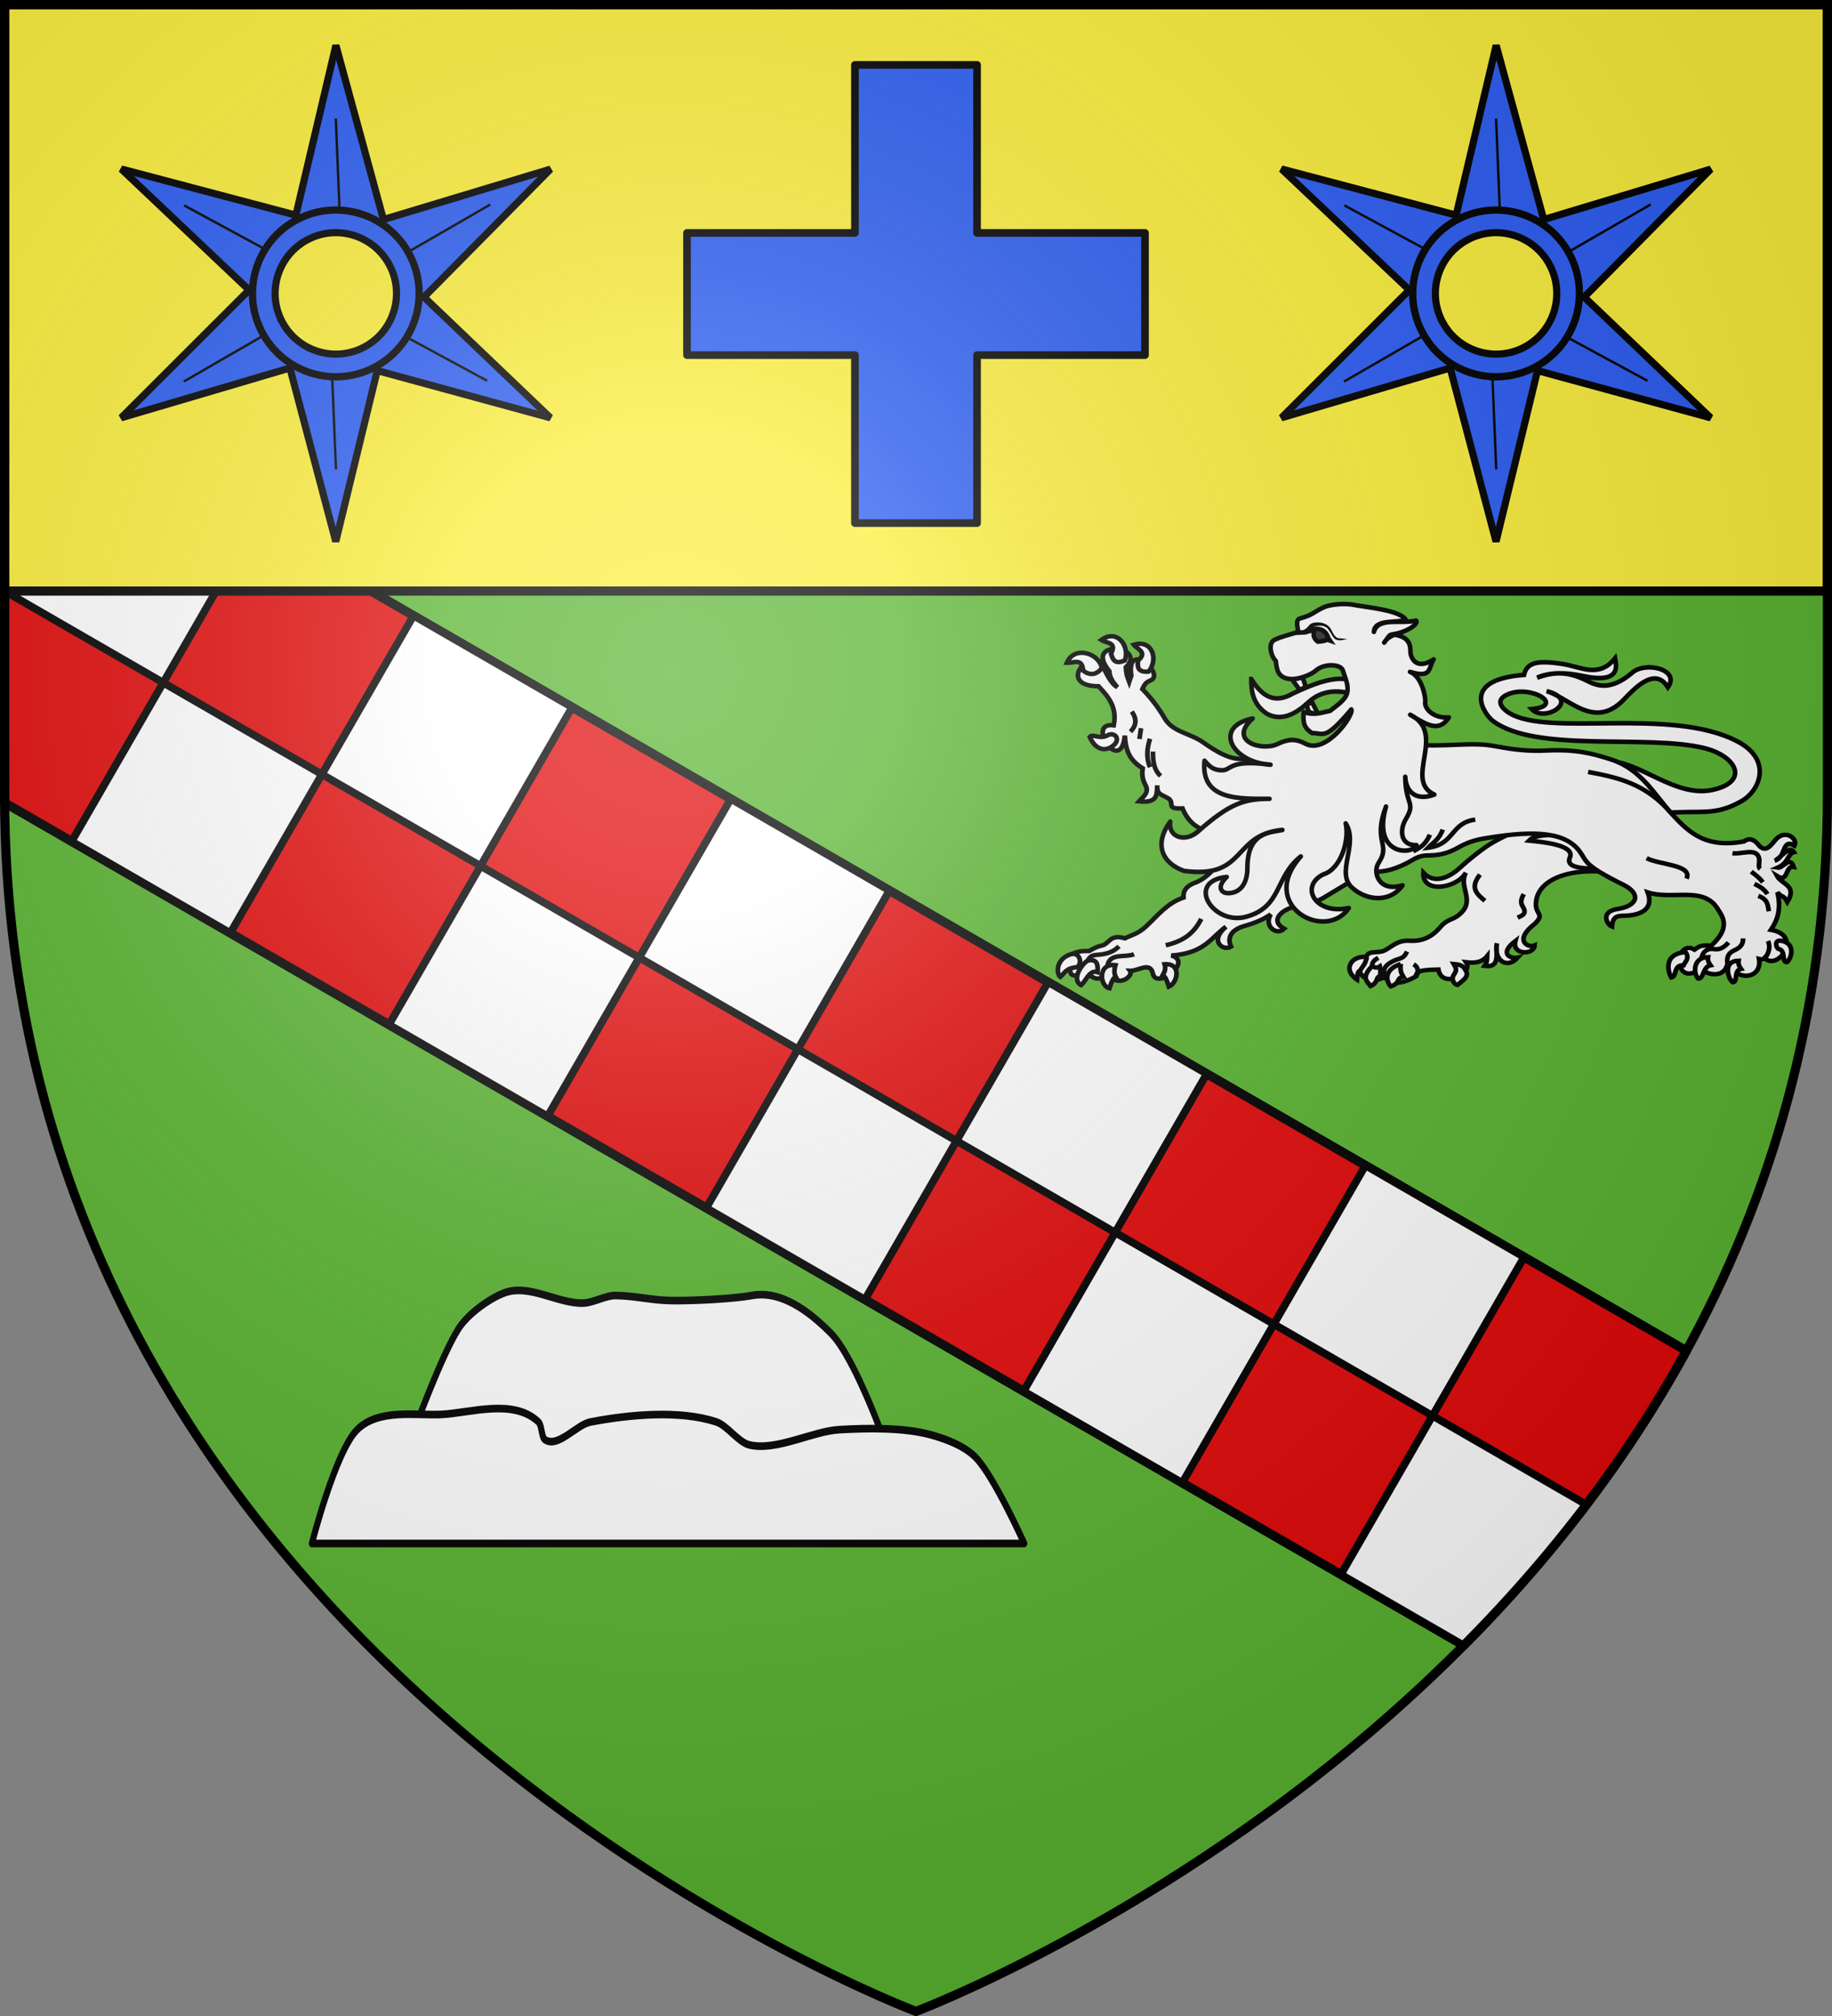 <svg xmlns="http://www.w3.org/2000/svg" xmlns:xlink="http://www.w3.org/1999/xlink" width="600" height="660" version="1.0"><rect width="100%" height="100%" fill="#808080" stroke="none"/><defs><g id="b"><path id="a" d="M0 0v1h.5z" transform="rotate(18 3.157 -.5)"/><use xlink:href="#a" width="810" height="540" transform="scale(-1 1)"/></g><g id="c"><use xlink:href="#b" width="810" height="540" transform="rotate(72)"/><use xlink:href="#b" width="810" height="540" transform="rotate(144)"/></g><g id="f"><path id="e" d="M0 0v1h.5z" transform="rotate(18 3.157 -.5)"/><use xlink:href="#e" width="810" height="540" transform="scale(-1 1)"/></g><g id="g"><use xlink:href="#f" width="810" height="540" transform="rotate(72)"/><use xlink:href="#f" width="810" height="540" transform="rotate(144)"/></g><path id="h" d="M-298.5-298.5h597V-40C298.5 246.31 0 358.5 0 358.5S-298.5 246.31-298.5-40z"/><path id="d" d="M2.922 27.673c0-5.952 2.317-9.844 5.579-11.013 1.448-.519 3.307-.273 5.018 1.447 2.119 2.129 2.736 7.993-3.483 9.121.658-.956.619-3.081-.714-3.787-.99-.524-2.113-.253-2.676.123-.824.552-1.729 2.106-1.679 4.108z"/><radialGradient id="r" cx="-80" cy="-80" r="405" gradientUnits="userSpaceOnUse"><stop offset="0" style="stop-color:#fff;stop-opacity:.31"/><stop offset=".19" style="stop-color:#fff;stop-opacity:.25"/><stop offset=".6" style="stop-color:#6b6b6b;stop-opacity:.125"/><stop offset="1" style="stop-color:#000;stop-opacity:.125"/></radialGradient></defs><g transform="translate(300 300)"><use xlink:href="#h" width="600" height="660" style="fill:#5ab532"/><path d="M48.813 151.531 1.5 193.5V260c0 .94.025 1.876.031 2.813l477.844 275.875c26.909-27.06 52.454-59.085 72.938-96.47z" style="fill:#e20909;fill-opacity:1;stroke:#000;stroke-width:3;stroke-linecap:butt;stroke-linejoin:round;stroke-miterlimit:4;stroke-opacity:1" transform="translate(-300 -300)"/><path id="i" d="M-311.759-2.982h60v60h-60z" style="fill:#fff;fill-opacity:1;stroke:#000;stroke-width:2.5;stroke-linecap:butt;stroke-linejoin:round;stroke-miterlimit:4;stroke-dasharray:none;stroke-opacity:1" transform="rotate(30)"/><use xlink:href="#i" id="j" width="600" height="660" x="0" y="0" style="stroke:#000;stroke-opacity:1;stroke-width:2" transform="translate(21.962 81.962)"/><use xlink:href="#j" id="k" width="600" height="660" x="0" y="0" style="stroke:#000;stroke-opacity:1;stroke-width:2" transform="translate(81.962 -21.962)"/><use xlink:href="#k" id="l" width="600" height="660" x="0" y="0" style="stroke:#000;stroke-opacity:1;stroke-width:2" transform="translate(21.962 81.962)"/><use xlink:href="#l" id="m" width="600" height="660" x="0" y="0" style="stroke:#000;stroke-opacity:1;stroke-width:2" transform="translate(81.962 -21.962)"/><use xlink:href="#m" id="n" width="600" height="660" x="0" y="0" style="stroke:#000;stroke-opacity:1;stroke-width:2" transform="translate(21.962 81.962)"/><use xlink:href="#n" id="o" width="600" height="660" x="0" y="0" style="stroke:#000;stroke-opacity:1;stroke-width:2" transform="translate(81.962 -21.962)"/><use xlink:href="#o" id="p" width="600" height="660" x="0" y="0" style="stroke:#000;stroke-opacity:1;stroke-width:2" transform="translate(21.962 81.962)"/><use xlink:href="#p" width="600" height="660" style="stroke:#000;stroke-opacity:1;stroke-width:2" transform="translate(81.962 -21.962)"/><path d="M-298.5-298.5h597v192h-597z" style="opacity:1;fill:#fcef3c;fill-opacity:1;stroke:#000;stroke-width:3;stroke-linecap:butt;stroke-linejoin:round;stroke-miterlimit:4;stroke-dasharray:none;stroke-opacity:1"/><path d="m469.156 463.5-30 51.969 40.219 23.218c13.937-14.014 27.496-29.359 40.188-46.093z" style="fill:#fff;stroke:#000;stroke-opacity:1;stroke-width:2.5;stroke-miterlimit:4;stroke-dasharray:none" transform="translate(-300 -300)"/></g><g transform="translate(300 300)"><path d="M-20-278.75v55h-55v40h55v55h40v-55h55v-40H20v-55z" style="opacity:1;fill:#2b5df2;fill-opacity:1;stroke:#000;stroke-width:2.5;stroke-linecap:butt;stroke-linejoin:round;stroke-miterlimit:4;stroke-dasharray:none;stroke-opacity:1"/><g id="q"><path d="M67.24-26.556 49.928 45.133l-72.605-19.704L30.678 76.32l-53.449 52.985 70.324-20.61 19.937 72.751 16.719-71.22 73.198 19.235-53.23-50.11 53.355-53.735-70.73 21.048zm.156 69.064c19.278 0 34.907 15.66 34.907 34.937 0 19.278-15.63 34.906-34.907 34.906S32.46 96.723 32.46 77.445s15.66-34.937 34.937-34.937z" style="fill:#2b5df2;fill-opacity:1;fill-rule:evenodd;stroke:#000;stroke-width:3;stroke-linecap:butt;stroke-linejoin:miter;stroke-miterlimit:4;stroke-dasharray:none;stroke-opacity:1" transform="rotate(-120 -145.028 -1.683)scale(.781)"/><path d="M67.396 42.523c-19.277 0-34.937 15.66-34.937 34.938 0 19.277 15.66 34.906 34.937 34.906 19.278 0 34.907-15.629 34.907-34.906s-15.63-34.938-34.907-34.938zm0 9.47c14.054 0 25.438 11.414 25.438 25.468s-11.384 25.437-25.438 25.437-25.468-11.384-25.468-25.437 11.415-25.469 25.468-25.469z" style="fill:#2b5df2;fill-opacity:1;fill-rule:evenodd;stroke:#000;stroke-width:3;stroke-linejoin:miter;stroke-miterlimit:4;stroke-dasharray:none;stroke-opacity:1" transform="rotate(-120 -145.028 -1.683)scale(.781)"/><path d="M67.265 3.74v38.455M67.265 113.74v38.455M96.792 96.238l34.069 17.836M3.481 40.629l34.07 17.836M98.386 60.931l32.766-20.13M3.944 114.09 36.71 93.96" style="fill:none;fill-rule:evenodd;stroke:#000;stroke-width:1px;stroke-linecap:butt;stroke-linejoin:miter;stroke-opacity:1" transform="rotate(-120 -145.028 -1.683)scale(.781)"/></g><use xlink:href="#q" width="600" height="660" transform="translate(380)"/><path d="M226.636-50.723c10.067-.352 21.947 11.966 34.17 9.33 12.296-2.65 7.988-11.072-2.62-13.685-18.744-4.616-55.262 1.658-69.29-8.935-2.331-1.76-11.342-13.369 10.24-15.042.952-4.373 4.949-4.686 12.38-3.62 6.177.887 11.983 4.902 17.442-1.809.442 2.372 2.082 8.519-10.655 5.768-5.89-1.283-10.897-1.167-14.882.566 5.105-1.731 9.469-2.36 16.191.947 2.806 1.38 7.41 3.934 15.07-2.65 4.247-3.65 15.752-1.043 11.568 4.87-4.245-7.01-11.024.487-14.494 4.071-9.655 9.972-17.857-.674-25.24-2.827 11.45 2.868-.505 10.563-4.88 5.88 11.234-1.05-.182-8.134-7.828-4.828-4.508 1.95-1.74 4.72.408 6.067 12.801 8.031 52.762-2.059 74.685 9.28 11.687 6.045 7.523 16.134 1.548 19.567-9.037 5.19-13.547 2.85-25.895 4.015z" style="fill:#fff;fill-opacity:1;stroke:#000;stroke-width:1.5;stroke-miterlimit:4;stroke-dasharray:none;stroke-opacity:1;display:inline"/><g style="stroke-width:2.462"><path d="M285.644 328.948c-22.907-3.52-41.207 3.234-41.421 17.214-.09 5.81 4.78 5.423-.69 10.91-11.243 9.06-3.31 13.47 0 11.835-.327 5.42-12.108 5.39-10.07-2.455-8.868 7.083-2.451 9.976 1.194 9.18-5.516 6.518-12.742 1.63-10.876-7.953-.898 5.066 2.306 13.76-6.455 12.525 1.358-2.244 1.246-2.855 1.345-5.414-2.886 3.693-6.84 3.918-11.028 3.38 4.125 6.421-12.854 14.918-14.524 4.034-5.66.2-11.649-.03-11.835 3.765-8.407 5.286-15.238 4.042-16.138-.117-2.388 3.006-11.818 3.253-13.29-2.847.985-2.226 1.782-3.324 3.725-8.332 1.197-3.088 6.237-1.312 9.296-2.959 4.071-2.192 6.755-5.815 13.18-5.38 5.681.386 11.098-1.426 15.706-7.116 4.842-5.98 6.964-3.473 11.728-8.752 6.37-7.06-1.965-14.398 2.035-21.67-4.509 8.55-23 11.954-22.268.055 5.292 6.003 12.763 3.323 18.925-2.553 5.454-5.2 9.695-8.642 13.68-11.605 9.841-7.316 29.95-14.309 33.622-19.904z" style="opacity:1;fill:#fff;fill-opacity:1;stroke:#000;stroke-width:2.462;stroke-linecap:butt;stroke-linejoin:miter;stroke-miterlimit:4;stroke-dasharray:none;stroke-opacity:1" transform="matrix(.625 0 0 .594 50.394 -209.617)"/><path d="M234.62 353.564c2.283-1.029 5.158-2 2.712-6.041-1.497-2.474-.625-4.603.493-6.905M214.893 329.892c-5.578 7.385-1.45 10.888 2.59 14.425" style="opacity:1;fill:none;fill-opacity:1;stroke:#000;stroke-width:2.462;stroke-linecap:butt;stroke-linejoin:miter;stroke-miterlimit:4;stroke-dasharray:none;stroke-opacity:1" transform="matrix(.625 0 0 .594 50.394 -209.617)"/><path d="M834.067 1204.946c-1.128-2.821-1.076-5.57 3.514-8.247 4.202-2.452 5.98-1.02 8.013-5.671M850.205 1205.063s2.93-4.454-1.159-7.008M827.352 1199.024c-.287-1.811 1.012-3.27 3.193-4.533" style="fill:none;fill-opacity:1;stroke:#000;stroke-width:2.462;stroke-linecap:butt;stroke-linejoin:miter;stroke-miterlimit:4;stroke-dasharray:none;stroke-opacity:1" transform="matrix(.625 0 0 .594 -367.682 -695.954)"/></g><g style="stroke-width:2.462;fill:#fff"><path d="M824.38 1194.078c-.23 3.564-2.11 5.066-3.322 7.403-1.54.503-1.412 3.008-1.658 5.064 0 0-6.658-4.424-2.758-9.781 1.394-1.915 4.857-3.304 7.738-2.686zM827.352 1199.024c-5.901 6.281-2.75 8.456-.825 11.022 4.31-2.083 2.345-4.877 5.048-5.46 0-1.751.29-3.357-.206-5.356-1.34.933-2.678.782-4.017-.206zM842.288 1197.89c-.448 4.227.564 5.535 1.442 7.108-4.21.62-1.209 3.301-6.695 5.254-1.132-1.148-5.376-8.579 5.253-12.361zM870.101 1197.89c1.824 3.229 1.262 3.816-.198 6.378-1.136 1.995.272 4.922 2.155 5.16 2.425-2.212 6.27-4.546 4.436-7.649-1.086-1.838-1.244-3.455-6.393-3.889z" style="fill:#fff;fill-opacity:1;stroke:#000;stroke-width:2.462;stroke-linecap:butt;stroke-linejoin:miter;stroke-miterlimit:4;stroke-dasharray:none;stroke-opacity:1" transform="matrix(.625 0 0 .594 -367.682 -695.954)"/></g><g style="stroke-width:2.462"><path d="m147.1 333.678 3.759-39.667L84.057 313.9c-7.528 13.556-13.463 18.507-18.336 20.396-4.65 1.802-6.486 4.548-6.18 8.24-8.713 3.1-13.59 10.035-19.573 15.864-4.338 4.227-7.448 4.681-11.125 6.593-7.779-2.366-7.856 2.534-11.743 3.914-1.814.379-3.87 1.062-7.005 3.09-2.698.158-4.603-.478-9.477 1.855 2.787 3.575-6.669 15.724 8.278 10.257 2.916 2.307 6.033 5.587 10.882-.162 4.678 9.074 13.852 2.029 11.743-1.03 4.066.21 10.604-5.348 11.95 1.442 1.827 9.22 21.32-6.52 9.683-9.889 17.448-1.257 20.613-9.71 28.637-15.864-9.136 8.25-1.132 13.577 2.678 10.98-1.73-3.938-1.204-8.9 7.005-11.392 6.844-2.077 10.134-3.834 13.803-6.386-3.853 6.39 3.111 11.996 7.005 7.889-7.084-4.175-1.975-9.128 2.31-11.01 7.306-3.209 4.593 1.092 17.88-5.738z" style="opacity:1;fill:#fff;fill-opacity:1;stroke:#000;stroke-width:2.462;stroke-linecap:butt;stroke-linejoin:miter;stroke-miterlimit:4;stroke-dasharray:none;stroke-opacity:1" transform="matrix(.625 0 0 .594 50.394 -209.617)"/><path d="M50.244 368.801c11.046-2.615 15.49-8.256 18.622-14.498" style="opacity:1;fill:none;fill-opacity:1;stroke:#000;stroke-width:2.462;stroke-linecap:butt;stroke-linejoin:miter;stroke-miterlimit:4;stroke-dasharray:none;stroke-opacity:1" transform="matrix(.625 0 0 .594 50.394 -209.617)"/><path d="M678.295 1195.77c.863-.959 1.302-2.66 4.5-2.875 6.392-.43 9.314-2.117 11.873-4.75M688.668 1198.769c1.059-7.135 9.181-4.263 13.874-6.25" style="fill:none;fill-opacity:1;stroke:#000;stroke-width:2.462;stroke-linecap:butt;stroke-linejoin:miter;stroke-miterlimit:4;stroke-dasharray:none;stroke-opacity:1" transform="matrix(.625 0 0 .594 -367.682 -695.954)"/></g><g style="stroke-width:2.462"><path d="M83.605 310.25c-9.304-4.475-19.324-3.361-24.569-16.857-9.637.401-3.247-3.227-7.954-5.833-3.898-2.158-5.467-2.188-5.303-6.893-.133 6.197-.424 9.8-9.544 8.837 2.014-2.445 5.587-4.707 3.358-9.014-1.621-3.133-1.89-5.97-1.414-9.191-7.099-4.564-8.936-9.98-9.368-18.03-2.103 22.42-20.827-7.882-5.833-5.655 1.939-10.248-2.988-15.92-7.954-21.564-22.55.001-3.76-23.069 2.651-9.899 1.25 1.992 3.5 8.285 7.247 10.429-2.902-3.194-4.166-6.115-4.242-8.838-14.089-17.862 20.255-14.168 8.661-2.12.25 4.684 1.073 5.933 1.768 7.953l1.06-3.358c-2.716-19.598 17.54-1.381 10.429 2.474-2.032 1.005-3.022 1.195-4.596 4.95 4.376 4.63 8.298 10.003 11.666 16.084 4.224 7.626 13.298 8.163 20.15 13.257 15.905 11.822 18.252 8.04 25.806 10.075l13.99 21.596z" style="opacity:1;fill:#fff;fill-opacity:1;stroke:#000;stroke-width:2.462;stroke-linecap:butt;stroke-linejoin:miter;stroke-miterlimit:4;stroke-dasharray:none;stroke-opacity:1" transform="matrix(.625 0 0 .594 50.394 -209.617)"/><path d="M43.515 262.068c.033 5.004.352 9.893 4.019 13.443M41.99 255c-1.576 5.22-2.103 10.44 0 15.66M32.428 240.034c2.931 4.288 2.283 7.905-.693 11.086M37.278 249.18l-.831 5.96" style="opacity:1;fill:none;fill-opacity:1;stroke:#000;stroke-width:2.462;stroke-linecap:butt;stroke-linejoin:miter;stroke-miterlimit:4;stroke-dasharray:none;stroke-opacity:1" transform="matrix(.625 0 0 .594 50.394 -209.617)"/></g><g style="stroke-width:2.462"><path d="M240.537 311.152c7.562.76 24.382 2.456 21.453 9.37-1.974 4.658 4.306 5.611 8.753 5.918 4.096.283 4.97-1.166 5.548-2.096l-15.041-16.123c-4.767.128-16.663-1.426-20.713 2.931z" style="opacity:1;fill:#fff;fill-opacity:1;stroke:#000;stroke-width:2.462;stroke-linecap:butt;stroke-linejoin:miter;stroke-miterlimit:4;stroke-dasharray:none;stroke-opacity:1" transform="matrix(.625 0 0 .594 50.394 -209.617)"/><path d="M172.858 256.901c16.272 3.711 32.483.165 45.207 1.47 6.433.66 16.463 3.889 31.16 3.135 15.935-.816 24.236 1.507 34.168 4.843 16.07 5.397 22.638 19.178 32.142 30.181 9.81 11.36 18.57 18.711 37.66 15.105 3.264-2.604 5.864-.492 7.641 1.837 3.882 5.085 6.923-.412 9.039-2.9 5.016-5.898 11.642-.598 9.839 3.326-6.825-4.32-4.033 6.413-10.394 8.315 2.83-1.063 7.515-8.792 10.117-4.712-3.47.912-2.601 5.871-8.592 8.592 2.792.468 6.409-6.926 8.453-.485-4.59-1.02-2.602 9.088-8.73 5.058 2.393 4.601 10.78 5.205 5.404 14.274-2.209-4.204-2.817-2.101-5.197-5.335 2.133 9.3-.026 15.453-3.395 20.718 17 3.01 3.607 22.994-3.395 15.521-.586.727-1.516.936-2.841.554 1.714 10.704-11.243 12.853-16.491 2.356-1.789 9.94-13.979 5.292-13.72 2.218-1.15 2.174-9.275 6.97-11.225-.97-.342-2.412.688-5.28 1.386-8.038 2.079-2.307 4.157-2.07 6.236-.693 1.828-1.156 2.371-2.805 8.73-2.218 10.824-10.324 5.612-16.48 3.396-20.302-7.41-12.777-23.788-4.717-36.655-9.077 3.8 10.718-6.085 12.764-12.472 12.888-2.749.054-5.986-.075-6.236 5.96-2.591-.969-6.435-8.257 2.91-9.701 10.704-1.655 12.407-8.473 3.118-13.304-21.39-11.127-18.952-12.759-23.074-18.57-8.677-12.234-28.6-10.734-50.305-6.93-5.632.988-9.763 2.869-13.304 4.99-6.014 3.602-10.836 4.257-15.937 4.296-4.892.036-7.121 2.149-10.255 3.88-8.593 4.746-13.533 4.996-18.016 5.266z" style="opacity:1;fill:#fff;fill-opacity:1;stroke:#000;stroke-width:2.462;stroke-linecap:butt;stroke-linejoin:miter;stroke-miterlimit:4;stroke-dasharray:none;stroke-opacity:1" transform="matrix(.625 0 0 .594 50.394 -209.617)"/><path d="M347.192 318.067c4.626.81 12.32-3.103 13.875 2.437.651 2.32-.68 5.147.672 6.291M360.758 341.627c5.27 1.99 4.891 5.35 5.53 8.462M358.711 334.99c2.564 1.339 5.105 2.717 6.803 5.642M357.052 328.243c1.966 1.644 3.841 2.836 6.084 5.863" style="opacity:1;fill:none;fill-opacity:1;stroke:#000;stroke-width:2.462;stroke-linecap:butt;stroke-linejoin:miter;stroke-miterlimit:4;stroke-dasharray:none;stroke-opacity:1" transform="matrix(.625 0 0 .594 50.394 -209.617)"/><path d="M1013.64 1198.053c-.796-3.47.219-6.078 3.042-7.467 2.687-1.322 5.123-2.73 4.977-6.802M999.814 1194.956c.52-2.993 2.372-5.863 6.415-5.31 2.282.312 4.655.23 7.798-3.595M1032.997 1195.121c.937-1.557 3.653-5.421 1.77-9.9" style="fill:none;fill-opacity:1;stroke:#000;stroke-width:2.462;stroke-linecap:butt;stroke-linejoin:miter;stroke-miterlimit:4;stroke-dasharray:none;stroke-opacity:1" transform="matrix(.625 0 0 .594 -367.682 -695.954)"/><path d="M302.218 320.846c7.048 3.731 24.16 3.592 20.961 11.263M271.558 273.292c16.26 3.161 30.08 6.615 43.047 22.128M212.429 299.572c-13.042 1.757-10.717 13.73-24.716 15.487 2.66-2.969 5.759-4.404 7.665-10.012M179.892 317.092c3.02-1.965 6.135-2.907 8.76-9.229" style="opacity:1;fill:none;fill-opacity:1;stroke:#000;stroke-width:2.462;stroke-linecap:butt;stroke-linejoin:miter;stroke-miterlimit:4;stroke-dasharray:none;stroke-opacity:1" transform="matrix(.625 0 0 .594 50.394 -209.617)"/></g><g style="fill:#fff;stroke-width:2.462"><path d="M984.056 1205.332c3.22-.591.897-7.01 6.423-6.7.853-2 3.409-3.9 1.06-7.297-12.522 1.103-8.694 11.955-7.483 13.997zM998.2 1205.92c2.987.266 2.33-6.458 6.4-7.315-.898-1.325-1.567-2.736-1.257-4.514-8.366.121-7.596 9.741-5.143 11.829zM1016.2 1207.92c2.987.266.33-6.458 4.4-7.315-.898-1.325-1.567-2.736-1.257-4.514-8.366.121-5.596 9.741-3.144 11.829zM1044.685 1196.891c-2.988.266-.33-6.458-4.4-7.315-1.264-.39-2.444-5.09 1.257-4.514 7.852 1.224 5.596 9.742 3.143 11.83z" style="fill:#fff;fill-opacity:1;stroke:#000;stroke-width:2.462;stroke-linecap:butt;stroke-linejoin:miter;stroke-miterlimit:4;stroke-dasharray:none;stroke-opacity:1" transform="matrix(.625 0 0 .594 -367.682 -695.954)"/></g><g style="fill:#fff;stroke-width:2.462"><path d="M672.67 1199.644c3.086-2.075 1.446-8.84-3.624-7-7.906 2.87-7.003 11.082-5.124 12.374 2.263-2.063 2.81-4.842 8.748-5.374zM674.795 1209.518c-5.808-3.462 1.649-13.014 3.625-13.499 4.512-1.107 5.364 1.841 5 6.374-4.362-1.49-5.778 4.677-8.625 7.125zM692.793 1198.519c-9.373-1.274-8.4 11.588-3.125 12.748 1.004-3.25 2.043-6.156 3.375-6.124-.847-1.597-1.067-3.696-.25-6.624zM718.578 1198.02c9.123-.65 6.776 10.337 2.25 12.372-1.004-3.25-2.042-6.156-3.374-6.124.847-1.597 1.941-3.32 1.124-6.249z" style="fill:#fff;fill-opacity:1;stroke:#000;stroke-width:2.462;stroke-linecap:butt;stroke-linejoin:miter;stroke-miterlimit:4;stroke-dasharray:none;stroke-opacity:1" transform="matrix(.625 0 0 .594 -367.682 -695.954)"/></g><g style="fill:#fff;stroke-width:2.462"><path d="M6.893 217.389c-.326-7.132-5.133-4.024-8.484-4.242 4.078-9.799 16.937-5.13 18.383 2.828-3.694 5.2-7.86 3.173-9.899 1.414zM19.796 253.093c-4.294 2.473-7.742-1.065-9.367.884 2.429 6.08 6.849 8.265 11.135 5.656 2.686-1.635 3.566-3.886 2.828-5.48-.6-1.297-2.475-2.281-4.596-1.06z" style="opacity:1;fill:#fff;fill-opacity:1;stroke:#000;stroke-width:2.462;stroke-linecap:butt;stroke-linejoin:miter;stroke-miterlimit:4;stroke-dasharray:none;stroke-opacity:1" transform="matrix(.625 0 0 .594 50.394 -209.617)"/><path d="M690.461 1026.86c3.283-6.339-2.257-5.697-5.05-7.562 8.431-6.446 15.056 3.672 12.33 11.287-5.8 2.657-6.394-1.182-7.28-3.724zM704.563 1030.767c5.253-4.835-.172-6.126-2.159-8.834 10.128-3.174 12.892 8.6 7.725 14.823-6.357.513-5.603-3.298-5.566-5.99z" style="opacity:1;fill:#fff;fill-opacity:1;stroke:#000;stroke-width:2.462;stroke-linecap:butt;stroke-linejoin:miter;stroke-miterlimit:4;stroke-dasharray:none;stroke-opacity:1" transform="matrix(.625 0 0 .594 -367.682 -695.954)"/></g><path d="M109.8-77.71c-.082 4.39.786 8.455 5.082 11.356 4.504 2.48 9.096.52 13.718-3.821 4.885-4.464 10.76-3.68 14.471-2.574.611-2.064-.139-2.903.028-4.286-5.547-2.278-13.623 1.258-19.77 4.127-6.156 3.554-10.19.576-13.529-4.801z" style="fill:#fff;fill-opacity:1;stroke:#000;stroke-width:1.5;stroke-miterlimit:4;stroke-dasharray:none;stroke-opacity:1"/><path d="m131.65-66.325-1.891-3.709-1.842.662.666 2.364c1.723.774 1.608.46 3.067.683zM123.175-77.585l3.464-.655 1.018 3.147-2.005.955z" style="fill:#fff;fill-opacity:1;stroke:#000;stroke-width:1.5;stroke-miterlimit:4;stroke-dasharray:none;stroke-opacity:1"/><path d="M139.799-80.506c-.618-2.103-6.145-2.465-8.983.14-1.426 1.309-8.985 4.76-11.847.918-.6-.804-.974-2.215-1.13-4.18-1.619-1.487-2.624-5.834-.465-6.874 2.56-1.233 5.164-1.734 7.746-2.601-.02-1.487-1.005-4.004.674-4.443 4.244-1.11 4.795-2.357 7.87-3.685 1.457-.63 5.058-1.327 8.94-.879 5.21 1.016 15.545 1.745 17.789 4.963-2.464 1.306-10.2-.476-10.427 4.02 1.417-4.942 8.58-2.482 13.816-3.701 1.046.998-3.068 3.85-7.647 4.495-1.239.174-1.149.496-2.799 2.725.74-1.385 2.912-2.707 3.836-2.535 5.591 1.043 4.574 4.96 4.804 6.1.57 2.826 2.958 4.936 7.577 1.916-1.81 2.555-.365 6.382-7.766 4.082 4.058 1.507 5.16 8.77 5.003 9.596-.493 2.586 2.928 5.754 7.746 5.31-3.299 5.054-7.216 2.45-12.683-.866 12.267 6.07-2.368 21.484 7.92 26.127-5.776 2.196-9.306-.648-9.546-5.822.106 9.47 3.555 8.213.189 13.884-2.2 3.708-1.682 8.707 3.502 8.488-1.248 3.381-14.596 3.494-9.984-12.625-4.47 11.74 1.755 12.152-2.438 18.463-2.01 3.024.012 9.702 7.853 7.314-4.054 5.818-11.787 5.11-16.568.746-5.402-4.932 2.265-14.246-2.049-21.015 1.28 5.382-1.548 14.97-7.293 16.675-7.941 3.909-2.747 13.426 8.31 11.034-7.506 11.282-30.087-.778-15.718-16.89-8.57 6.686-6.055 16.572-17.961 19.768-10.85 2.911-19.947-11.668-6.303-13.05-3.335 3.157-1.995 5.467.798 5.311 3.774-.21 5.985-3.267 5.976-8.324-.023-12.093 7.989-11.49 11.453-12.375-16.511 1.478-11.633 16.179-32.214 13.405-7.05-2.486-10.013-8.578-4.508-16.138-.825 5.013 4.802 7.067 9.152 3.2 10.288-9.14 15.213-10.69 23.355-10.654-10.197.044-22.643.4-21.272-12.477 1.84 2.164 2.915 2.941 5.307 3.12 3.825.286 1.985-3.722 16.307-1.806-12.648-.657-19.027-12.462-5.867-15.137-8.265 7.416 3.064 10.875 8.252 8.324 4.789-2.356 7.216-.945 9.25.032 6.814 3.274 15.8-9.657 14.811-11.33-8.709 10.319-8.886 7.74-12.886 7.745-2.559-1.688-2.969-3.198-2.73-6.865 3.768 1.222 6.096.066 8.683-.396 2.393-1.936 5.066-3.616 5.575-5.932.566-2.581-.63-4.65-1.41-7.301z" style="fill:#fff;fill-opacity:1;stroke:#000;stroke-width:1.5;stroke-linejoin:round;stroke-miterlimit:4;stroke-dasharray:none;stroke-opacity:1"/><path d="M127.02-92.915c2.854-1.733 6.89-2.067 8.006 1.813l.551.812-1.031-.359c-.56.51-1.361.526-2.082.632l-.84.092c-1.081-.728-1.609-1.961-1.301-2.898.533-1.622-2.475-.118-3.303-.092z" style="fill:#313131;stroke:#000;stroke-width:1.5;stroke-opacity:1"/><path d="M129.771-95.998c-1.365.538-1.57 1.955-2.994 2.301-.613.07-1.17-.052-1.17-.052l-.239 1.229s.706.159 1.535.065c1.678.017 2.06-1.686 3.308-2.38 1.556-.484 3.487-.608 4.68.68 1.194 1.654 1.717 3.045 2.537 3.476 1.195.627 2.583.095 3.874-.042l-1.28-.191c-1.405-.343-2.31.707-3.915-2.723-1.219-2.604-4.314-2.947-6.336-2.363" style="fill:#000;fill-opacity:1;stroke:none;stroke-width:1.5;stroke-linecap:round;stroke-linejoin:round;stroke-miterlimit:4;stroke-dasharray:none;stroke-opacity:1"/><path d="M-9.85 175.17s-10.151-22.84-17.953-29.156c-7.357-5.956-16.478-11.338-25.982-9.942-6.39.938-20.08 1.423-26.513 1.325-6.46-.098-11.57-1.227-18.029-1.325-3.216-.05-7.388 1.915-10.605 1.988-8.483.192-17.736-5.148-25.982-2.651-4.46 1.35-11.584 5.247-14.847 9.28-5.544 6.85-14.659 26.819-14.659 26.819l123.891 15.6z" style="opacity:1;fill:#fff;fill-opacity:1;stroke:#000;stroke-width:2;stroke-linecap:butt;stroke-linejoin:round;stroke-miterlimit:4;stroke-dasharray:none;stroke-opacity:1" transform="matrix(1 0 0 1.25 0 -45.971)"/><path d="M-197.856 201.028H35.455s-9.871-17.6-15.907-22.536c-3.915-3.202-10.239-4.957-14.847-5.965-8.78-1.922-20.786-1.722-29.694-1.326-8.954.398-20.847 5.74-29.695 3.977-3.445-.687-7.193-5.05-10.605-5.966-12.131-3.254-29.044-1.895-41.36 0-4.556.702-10.624 6.893-14.846 4.64-1.18-.629-1.029-3.8-2.121-4.64-8.144-6.252-22.264-2.376-31.816-1.988-8.322.338-20.538-1.592-27.573 3.977-7.123 5.638-14.847 29.827-14.847 29.827z" style="opacity:1;fill:#fff;fill-opacity:1;stroke:#000;stroke-width:2;stroke-linecap:butt;stroke-linejoin:round;stroke-miterlimit:4;stroke-dasharray:none;stroke-opacity:1" transform="matrix(1 0 0 1.25 0 -45.971)"/></g><use xlink:href="#h" width="600" height="660" style="fill:url(#r)" transform="translate(300 300)"/><use xlink:href="#h" width="600" height="660" style="fill:none;stroke:#000;stroke-width:3" transform="translate(300 300)"/></svg>